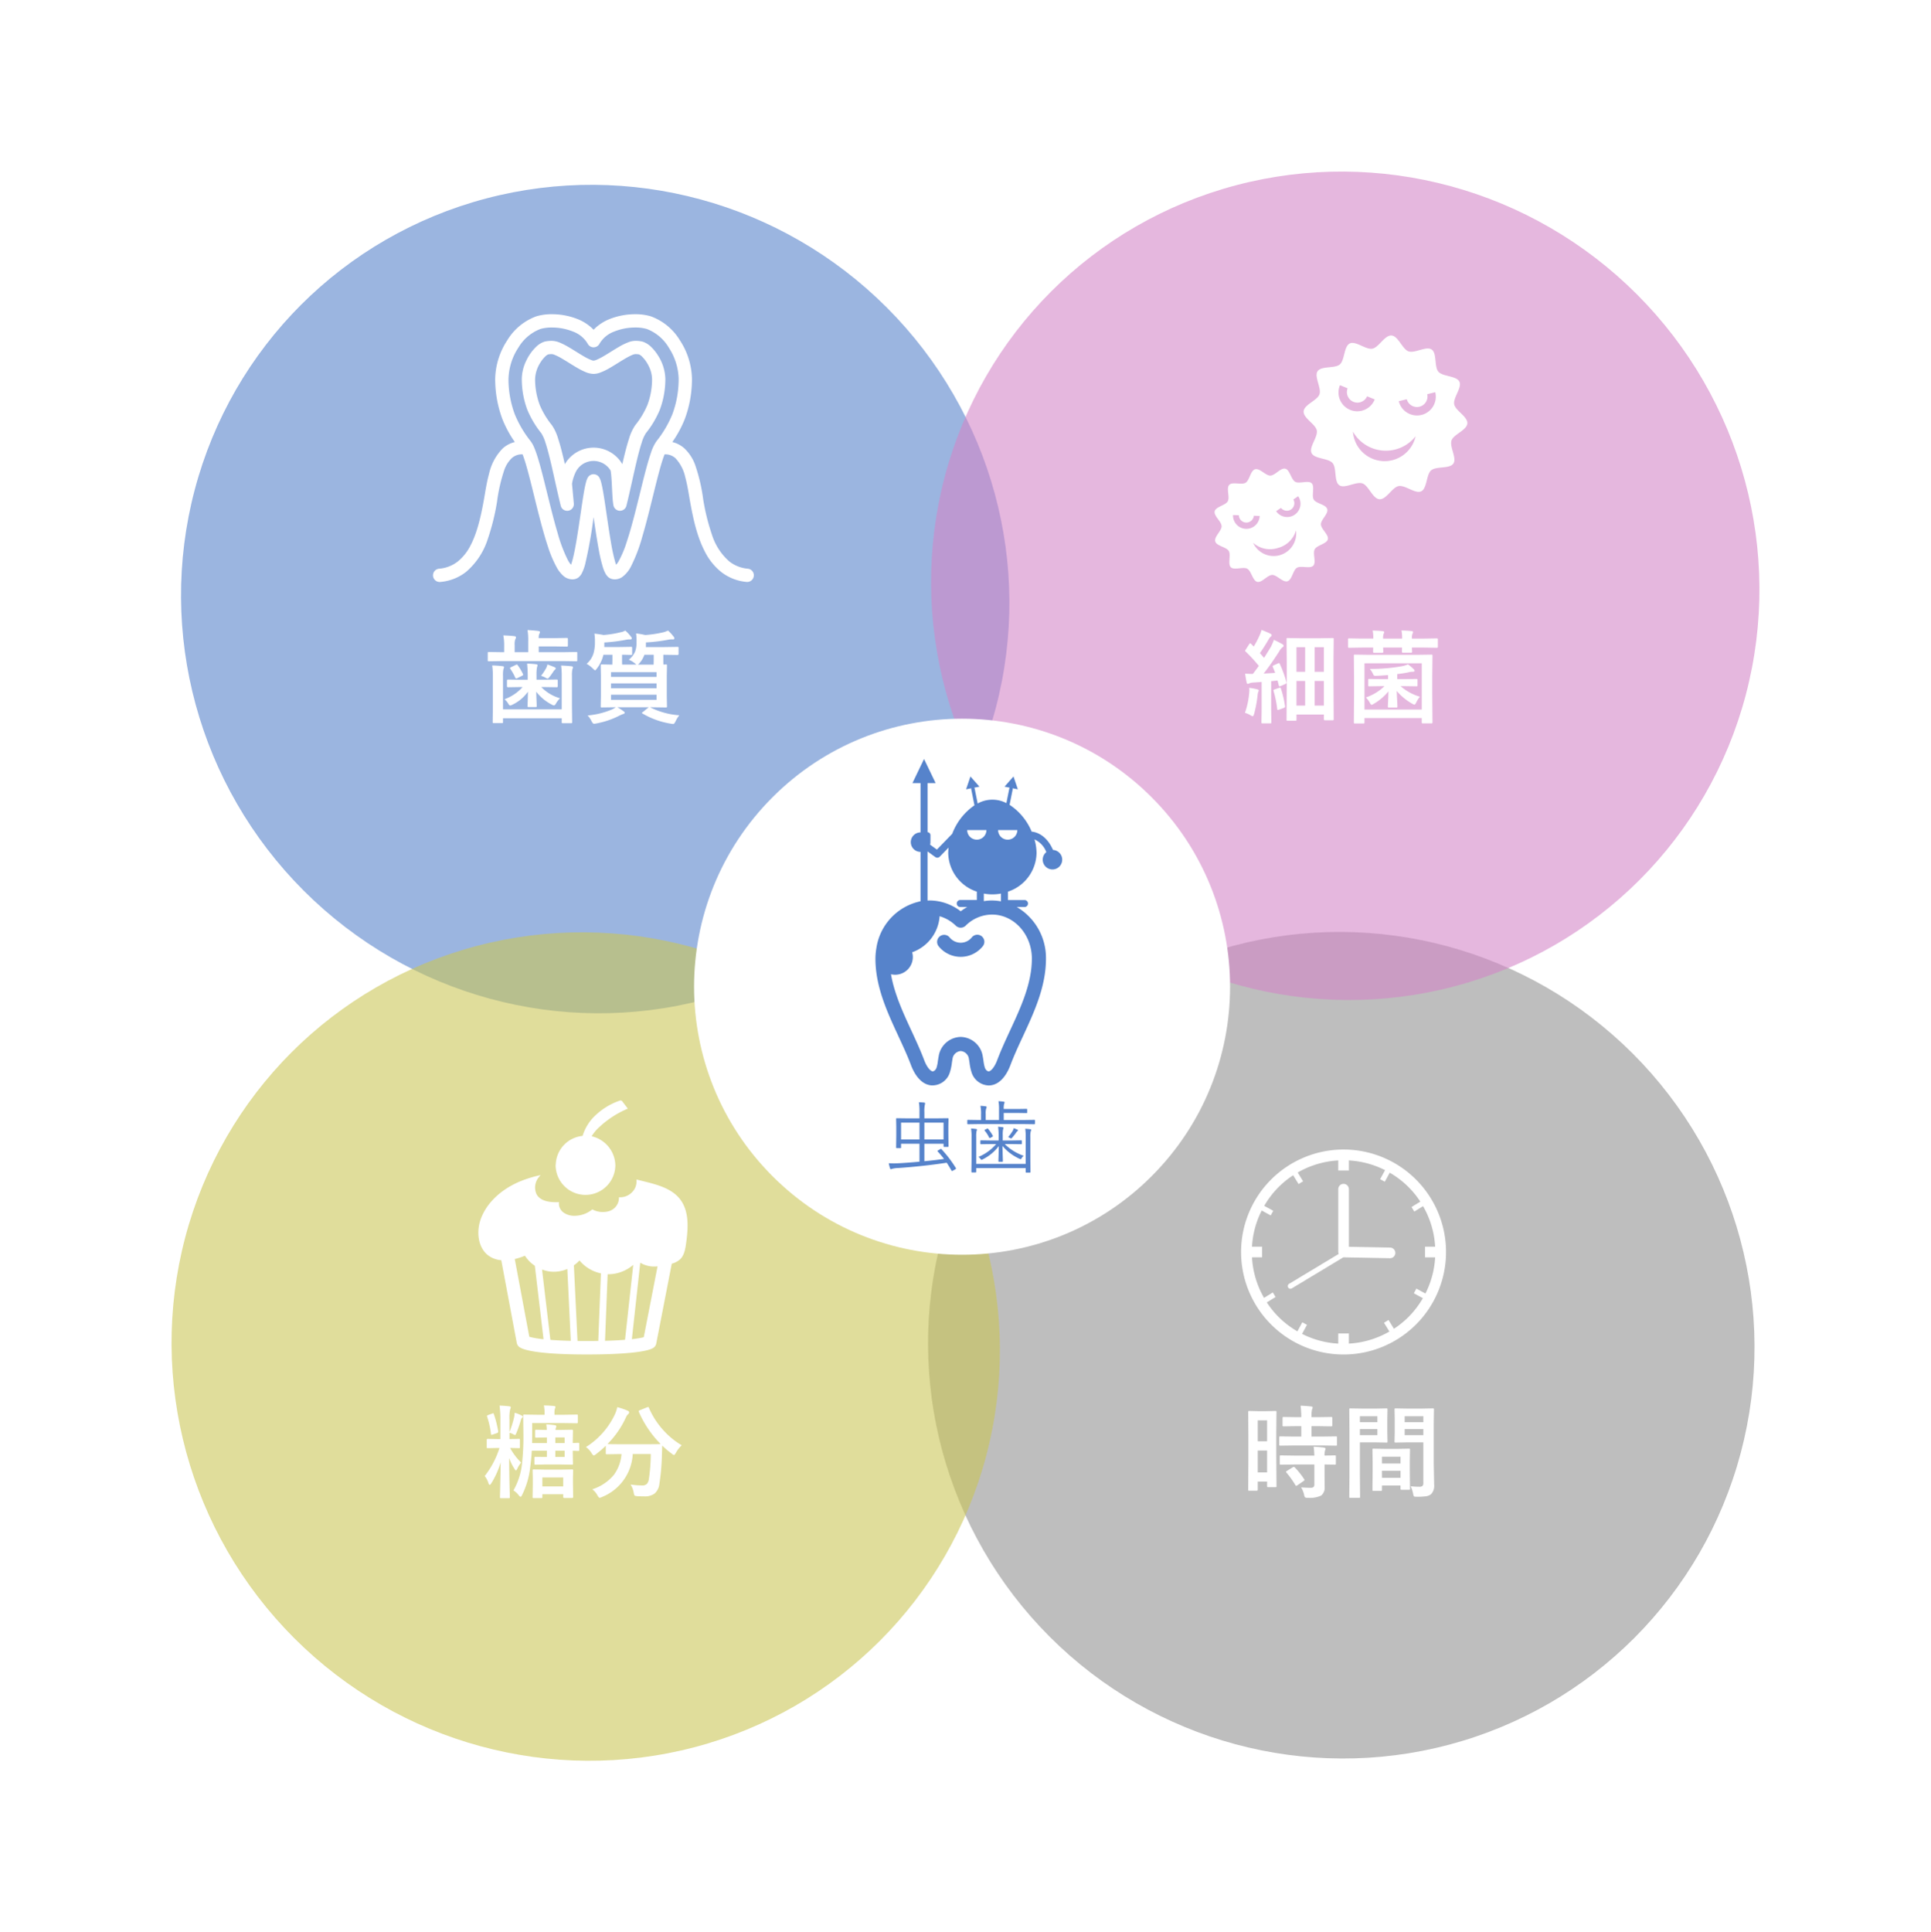 <svg xmlns="http://www.w3.org/2000/svg" xmlns:xlink="http://www.w3.org/1999/xlink" width="515.179" height="515.481" viewBox="0 0 515.179 515.481"><defs><filter id="a" x="146.562" y="153.099" width="220.233" height="220.232" filterUnits="userSpaceOnUse"><feOffset dy="3" input="SourceAlpha"/><feGaussianBlur stdDeviation="3" result="b"/><feFlood flood-opacity="0.161"/><feComposite operator="in" in2="b"/><feComposite in="SourceGraphic"/></filter><clipPath id="c"><rect width="55.813" height="67.772" fill="#fff"/></clipPath><clipPath id="d"><rect width="67.438" height="65.746" fill="#fff"/></clipPath><clipPath id="e"><rect width="85.599" height="71.425" fill="#fff"/></clipPath><clipPath id="f"><rect width="54.676" height="54.679" fill="#fff"/></clipPath><clipPath id="g"><rect width="49.828" height="87.089" fill="#5683cb"/></clipPath></defs><g transform="translate(-320.412 -3126.288)"><g transform="translate(-2176.684 1454.687) rotate(-45)"><ellipse cx="110" cy="111" rx="110" ry="111" transform="translate(473 3062)" fill="#5683cb" opacity="0.592"/><ellipse cx="110" cy="110.5" rx="110" ry="110.5" transform="translate(473 3344)" fill="#919191" opacity="0.592"/><ellipse cx="110" cy="111" rx="110" ry="111" transform="translate(330.213 3201.213)" fill="#cbc656" opacity="0.592"/><ellipse cx="110" cy="111" rx="110" ry="111" transform="translate(617 3201)" fill="#d386c7" opacity="0.592"/></g><path d="M21.173-13.289q1.6.053,2.795.2.356.04.356.29a1.7,1.7,0,0,1-.158.541,8.591,8.591,0,0,0-.105,1.806V-2.6l.053,4.4q0,.211-.053.25a.454.454,0,0,1-.237.04h-2.2q-.211,0-.25-.053a.454.454,0,0,1-.04-.237V.778H5.669v.976a.448.448,0,0,1-.053.277.492.492,0,0,1-.25.04H3.2q-.211,0-.25-.053a.532.532,0,0,1-.04-.264l.053-4.271v-7.963a19.077,19.077,0,0,0-.185-2.834,26.727,26.727,0,0,1,2.795.2q.356.026.356.29a1.745,1.745,0,0,1-.158.514,8.8,8.8,0,0,0-.105,1.833V-1.6H21.331v-8.833A20.09,20.09,0,0,0,21.173-13.289ZM5.287-14.476l-3.4.053q-.211,0-.25-.053a.454.454,0,0,1-.04-.237v-1.9q0-.211.053-.25a.454.454,0,0,1,.237-.04l3.4.053h.686v-1.49a13.87,13.87,0,0,0-.224-2.993q1.688.053,2.914.2.461.04.461.316a1.071,1.071,0,0,1-.185.541A3.89,3.89,0,0,0,8.78-18.8v1.951h3.612v-2.861a16.928,16.928,0,0,0-.185-3.045q1.6.079,2.887.237.435.092.435.277a1.155,1.155,0,0,1-.171.5,2.585,2.585,0,0,0-.158,1.134h4.126l3.375-.053q.277,0,.277.29v1.74q0,.29-.277.29l-3.375-.053H15.2v1.542h6.592l3.4-.053q.211,0,.25.053a.454.454,0,0,1,.04.237v1.9q0,.211-.053.25a.454.454,0,0,1-.237.04l-3.4-.053ZM10.4-7.554,7-7.5q-.277,0-.277-.3v-1.45q0-.3.277-.3l3.4.053h1.859V-10.8q0-1.213-.158-3.006,1.305.04,2.373.171.409.04.409.29,0,.04-.171.672a10.133,10.133,0,0,0-.105,1.872v1.292h1.978l3.428-.053q.264,0,.264.3V-7.8q0,.3-.264.3l-3.428-.053h-.712a11.271,11.271,0,0,0,5,2.993A5.969,5.969,0,0,0,19.815-3.19q-.3.541-.567.541a1.428,1.428,0,0,1-.593-.237,12.241,12.241,0,0,1-4.126-3.428q.026,1.042.092,2.6.04,1.042.04,1.213a.4.4,0,0,1-.046.244.4.4,0,0,1-.244.046H12.5q-.211,0-.25-.053a.454.454,0,0,1-.04-.237q0-.079.053-1.477.04-1.279.053-2.333A10.7,10.7,0,0,1,8.266-2.887a2.286,2.286,0,0,1-.7.264q-.2,0-.514-.514a4.021,4.021,0,0,0-1-1.16A11.777,11.777,0,0,0,10.89-7.554Zm5.418-2.979a18.253,18.253,0,0,0,1.332-2.017,4.276,4.276,0,0,0,.369-1.028q1.173.409,1.885.725.33.145.33.3a.481.481,0,0,1-.211.369,1.962,1.962,0,0,0-.409.488q-.58.883-1.028,1.437-.369.461-.514.461a2.038,2.038,0,0,1-.646-.3A5.58,5.58,0,0,0,15.82-10.534ZM9.637-13.315a14.214,14.214,0,0,1,1.345,2.268.6.6,0,0,1,.066.211q0,.132-.3.277l-1.239.62a.809.809,0,0,1-.316.105q-.158,0-.277-.264a14.082,14.082,0,0,0-1.305-2.32.449.449,0,0,1-.079-.2q0-.092.277-.237l1.292-.62a.7.7,0,0,1,.264-.079Q9.479-13.553,9.637-13.315Zm29.6-1.529a5.717,5.717,0,0,0,1.688-2.2,6.75,6.75,0,0,0,.369-2.439,14.622,14.622,0,0,0-.119-2.373,20.052,20.052,0,0,1,2.439.422,31.276,31.276,0,0,0,4.825-.725,8.054,8.054,0,0,0,1.266-.461,11.162,11.162,0,0,1,1.437,1.569.841.841,0,0,1,.25.514q0,.264-.33.264h-.369a4.513,4.513,0,0,0-.712.053,44.5,44.5,0,0,1-6.183.765v.91l-.026.33h4.772l3.7-.053q.185,0,.237.066a.712.712,0,0,1,.026.25v1.542q0,.3-.264.3l-3.7-.053h-.105v1.292q0,1.028.026,1.318l.646-.026a.417.417,0,0,1,.264.053.492.492,0,0,1,.04.25l-.053,2.755v5.366l.053,2.716a.5.5,0,0,1-.046.277q-.046.053-.257.053l-3.744-.053H44.9a20.159,20.159,0,0,0,7.8,2.136,8.308,8.308,0,0,0-1,1.622q-.33.7-.62.7a4.267,4.267,0,0,1-.62-.079,21.238,21.238,0,0,1-7.554-2.7q-.185-.105-.185-.171T42.992-.9l1.556-1.266H36.163a14.969,14.969,0,0,1,1.608,1.028q.356.237.356.409,0,.3-.409.369a11.47,11.47,0,0,0-1.055.461,22.012,22.012,0,0,1-6.117,2.057,3.539,3.539,0,0,1-.593.079q-.316,0-.659-.672A6.034,6.034,0,0,0,28.239.026,21.294,21.294,0,0,0,34.8-1.6a5.755,5.755,0,0,0,.949-.567l-3.7.053q-.224,0-.277-.066a.532.532,0,0,1-.04-.264l.053-2.716v-5.366l-.053-2.755q0-.224.053-.264a.532.532,0,0,1,.264-.04l2.782.053.026-1.318v-1.318h-2.4a9.453,9.453,0,0,1-1.7,3.612q-.382.541-.514.541t-.593-.461a7.306,7.306,0,0,0-1.674-1.266,5.985,5.985,0,0,0,1.859-2.874,10.66,10.66,0,0,0,.356-3.006,13.45,13.45,0,0,0-.132-2.188q1.45.171,2.426.369a26.3,26.3,0,0,0,4.535-.725,3.54,3.54,0,0,0,1.266-.461,10.213,10.213,0,0,1,1.463,1.569.9.9,0,0,1,.277.5q0,.3-.409.3H39.34a3.456,3.456,0,0,0-.751.079,44.437,44.437,0,0,1-5.893.738v1.213h3.863l3.27-.053q.211,0,.25.066a.492.492,0,0,1,.04.25v1.542q0,.224-.053.264a.454.454,0,0,1-.237.04q-.04,0-.33-.013-.949-.026-2.07-.04v1.318q0,1.028.026,1.318h3.863a1.179,1.179,0,0,1-.409-.29A6.239,6.239,0,0,0,39.234-14.845ZM46.63-4.14V-5.511H34.488V-4.14Zm-12.142-3.1H46.63V-8.53H34.488ZM46.63-11.522H34.488v1.266H46.63Zm-4.509-2.465a1.566,1.566,0,0,1-.488.461h4.219l.026-1.345v-1.292H43.387A6.59,6.59,0,0,1,42.122-13.988Z" transform="translate(448.943 3317.119)" fill="#fff"/><path d="M9.8-1.107a.429.429,0,0,1-.046.257A.4.4,0,0,1,9.505-.8H7.554q-.264,0-.264-.3V-2.294H4.8V-.158q0,.29-.264.29h-2q-.211,0-.25-.053a.454.454,0,0,1-.04-.237l.053-8.319v-5.88l-.053-6.486q0-.211.053-.25a.492.492,0,0,1,.25-.04l2.307.053H7.185l2.32-.053q.211,0,.25.053a.454.454,0,0,1,.04.237l-.053,5.458V-9.2Zm-5-3.639H7.291v-5.84H4.8ZM7.291-18.628H4.8v5.59H7.291Zm7.185,6.7-3.625.053q-.237,0-.277-.066a.492.492,0,0,1-.04-.25v-1.872q0-.211.053-.25a.532.532,0,0,1,.264-.04l3.625.053h1.938v-2.782H15.148l-3.4.053a.481.481,0,0,1-.29-.053.492.492,0,0,1-.04-.25v-1.885q0-.224.066-.277a.532.532,0,0,1,.264-.04l3.4.053h1.266a28.237,28.237,0,0,0-.185-3.059q1.358.04,2.782.2.435.04.435.264a2.12,2.12,0,0,1-.171.567,8.169,8.169,0,0,0-.132,2.03h1.806l3.428-.053q.224,0,.264.053a.532.532,0,0,1,.04.264v1.885q0,.224-.053.264a.492.492,0,0,1-.25.04l-3.428-.053H19.143V-14.3H22l3.625-.053a.448.448,0,0,1,.277.053.454.454,0,0,1,.04.237v1.872a.448.448,0,0,1-.053.277.532.532,0,0,1-.264.04L22-11.931Zm.105,5.076-3.6.053q-.237,0-.277-.053a.454.454,0,0,1-.04-.237v-1.9q0-.211.053-.25a.532.532,0,0,1,.264-.04l3.6.053h5.313a22.983,22.983,0,0,0-.185-2.373q1.687.092,2.716.237.461.092.461.3a1.129,1.129,0,0,1-.132.461,4.1,4.1,0,0,0-.132,1.371l2.7-.053a.448.448,0,0,1,.277.053.454.454,0,0,1,.04.237v1.9a.4.4,0,0,1-.046.244.463.463,0,0,1-.27.046l-.356-.013q-1.055-.026-2.347-.04v2.676l.026,3.322A2.617,2.617,0,0,1,21.7,1.437a6.929,6.929,0,0,1-3.507.593,1.464,1.464,0,0,1-.778-.119,1.776,1.776,0,0,1-.25-.7,6.276,6.276,0,0,0-.8-1.964Q17.613-.646,19-.646q.9,0,.9-.844V-6.855Zm.105.778a21.4,21.4,0,0,1,2.479,3.111.444.444,0,0,1,.105.224q0,.119-.237.29L15.385-1.318a.815.815,0,0,1-.316.158q-.105,0-.224-.185a23.482,23.482,0,0,0-2.373-3.322.409.409,0,0,1-.132-.224q0-.105.264-.264L14.12-6.1a.673.673,0,0,1,.3-.119A.442.442,0,0,1,14.687-6.078ZM45.6-1.055a18.115,18.115,0,0,0,2.268.132,1.246,1.246,0,0,0,.923-.25,1.3,1.3,0,0,0,.185-.8V-12.749h-4.43l-2.953.053q-.224,0-.264-.066a.532.532,0,0,1-.04-.264l.053-2.36v-3.731l-.053-2.373a.481.481,0,0,1,.053-.29.492.492,0,0,1,.25-.04l2.953.053h3.968l3.006-.053q.211,0,.25.066a.532.532,0,0,1,.04.264l-.053,3.56V-6.842l.105,5.379a3.277,3.277,0,0,1-.778,2.492,2.692,2.692,0,0,1-1.318.58,16.187,16.187,0,0,1-2.544.145q-.646,0-.751-.119A1.87,1.87,0,0,1,46.248.91,8.3,8.3,0,0,0,45.6-1.055ZM43.994-14.687h4.983v-1.622H43.994Zm4.983-5.049H43.994v1.6h4.983Zm-12.551-2.03,2.729-.053q.185,0,.224.066a.532.532,0,0,1,.04.264l-.053,2.558v3.349l.053,2.558a.481.481,0,0,1-.053.29.344.344,0,0,1-.211.04l-2.729-.053H32.049v8.741L32.1,1.753q0,.211-.053.25a.454.454,0,0,1-.237.04H29.5A.4.4,0,0,1,29.261,2a.4.4,0,0,1-.046-.244l.053-5.761V-15.688l-.053-5.8a.481.481,0,0,1,.053-.29.492.492,0,0,1,.25-.04l3.177.053Zm.29,7.08v-1.622H32.049v1.622Zm0-5.049H32.049v1.6h4.667Zm.9,19.92H35.7q-.224,0-.264-.053a.532.532,0,0,1-.04-.264l.053-4.891V-7.4L35.4-10.771q0-.224.053-.264a.492.492,0,0,1,.25-.04l2.887.053h3.639l2.9-.053q.211,0,.25.053a.492.492,0,0,1,.04.25l-.053,2.914v2.676l.053,4.772a.429.429,0,0,1-.046.257.4.4,0,0,1-.244.046H43.176q-.211,0-.25-.053a.492.492,0,0,1-.04-.25v-.831H37.942V-.132q0,.224-.053.27A.5.5,0,0,1,37.613.185Zm.33-3.48h4.944V-5.181H37.942Zm0-5.643v1.819h4.944V-8.938Z" transform="translate(651.176 3523.816)" fill="#fff"/><path d="M17.178-17.547a16.076,16.076,0,0,1,2.307.211q.382.079.382.3a3.361,3.361,0,0,1-.132.461,2.2,2.2,0,0,0-.105.5h1.134l3.23-.053q.224,0,.264.066a.532.532,0,0,1,.04.264l-.053,2.6v.62l1.411-.053q.237,0,.277.053a.454.454,0,0,1,.04.237v1.582q0,.211-.053.25a.532.532,0,0,1-.264.04l-.488-.013q-.475-.026-.923-.04v.8L24.3-7.093a.4.4,0,0,1-.046.244.429.429,0,0,1-.257.046l-3.23-.053H16.743L14.317-6.8a.417.417,0,0,1-.264-.053.454.454,0,0,1-.04-.237V-8.609q0-.224.053-.264a.712.712,0,0,1,.25-.026l2.426.026h.593v-1.648H13.315q-.105,1.925-.435,4.5a22.119,22.119,0,0,1-2.136,7.264q-.237.514-.422.514t-.514-.435A5.937,5.937,0,0,0,8.424.053a18.13,18.13,0,0,0,2.294-7.264,63.511,63.511,0,0,0,.356-7.989l-.053-4.641a.481.481,0,0,1,.053-.29.454.454,0,0,1,.237-.04l3.6.053h1.806v-.356a8.393,8.393,0,0,0-.185-2.123q1.252,0,2.689.132.409.04.409.264a1.666,1.666,0,0,1-.158.488,4.5,4.5,0,0,0-.105,1.239v.356h2.426l3.533-.053q.2,0,.237.066a.532.532,0,0,1,.04.264v1.7q0,.29-.277.29L21.792-17.9H13.421v2.7q0,1.78-.026,2.624h3.942v-1.49l-2.834.053a.417.417,0,0,1-.264-.053.454.454,0,0,1-.04-.237v-1.49q0-.237.066-.29a.412.412,0,0,1,.237-.04l2.808.053A9.182,9.182,0,0,0,17.178-17.547Zm4.9,8.675v-1.648H19.6v1.648Zm0-5.194H19.6v1.49h2.479ZM4.206-11.259l-2.65.053q-.2,0-.237-.053a.845.845,0,0,1-.026-.264v-1.872q0-.29.264-.29l2.65.053h.725v-5.1A27.449,27.449,0,0,0,4.72-22.57q1.226.04,2.558.185.435.053.435.277a2.081,2.081,0,0,1-.185.593,11.246,11.246,0,0,0-.171,2.729v3.27A25.465,25.465,0,0,0,8.6-19.459a9.84,9.84,0,0,0,.158-1.187,8.468,8.468,0,0,1,1.846.725q.29.171.29.316a.4.4,0,0,1-.185.3,1.09,1.09,0,0,0-.3.567,28.669,28.669,0,0,1-1.239,3.56q-.185.461-.316.461a1.4,1.4,0,0,1-.541-.237,4.055,4.055,0,0,0-.949-.356v1.674l2.479-.053a.417.417,0,0,1,.264.053.454.454,0,0,1,.04.237v1.872a.448.448,0,0,1-.053.277.492.492,0,0,1-.25.04l-2.32-.053a16.706,16.706,0,0,0,2.94,3.889A7.89,7.89,0,0,0,9.439-5.722q-.237.461-.356.461-.145,0-.356-.382a13.279,13.279,0,0,1-1.45-2.94q.013,3.494.105,7.422.013.541.066,2.241.013.633.013.765,0,.211-.053.25a.454.454,0,0,1-.237.04H5.115q-.211,0-.25-.053a.454.454,0,0,1-.04-.237q0-.158.04-1.6.105-4.43.145-7.673a22.392,22.392,0,0,1-2.5,5.59q-.25.409-.435.409t-.33-.461A5.563,5.563,0,0,0,.751-3.771a23.732,23.732,0,0,0,3.942-7.488ZM16.137,1.806a.417.417,0,0,1-.053.264.454.454,0,0,1-.237.04h-2a.448.448,0,0,1-.277-.053.492.492,0,0,1-.04-.25l.053-3.56V-3.111l-.053-2.123q0-.211.053-.257a.5.5,0,0,1,.277-.046l3.045.053H21l3.045-.053q.224,0,.264.053a.492.492,0,0,1,.04.25L24.3-3.4V-1.78l.053,3.586q0,.277-.3.277H22q-.3,0-.3-.277V1.081H16.137ZM21.7-3.4H16.137V-1H21.7ZM3.177-20.329a27.594,27.594,0,0,1,1.173,4.614v.119q0,.25-.33.369l-1.134.382a1.691,1.691,0,0,1-.33.079q-.105,0-.132-.237A23.883,23.883,0,0,0,1.4-19.6a.768.768,0,0,1-.04-.185q0-.145.343-.277l1.028-.369a1.513,1.513,0,0,1,.29-.105Q3.1-20.54,3.177-20.329Zm50.137,8.345a8.106,8.106,0,0,0-1.556,2.017q-.356.593-.514.593a1.442,1.442,0,0,1-.567-.356A22.767,22.767,0,0,1,48.107-11.9q0,.105-.079,2.676a58.874,58.874,0,0,1-.672,7.554A4,4,0,0,1,46.077.9a4.37,4.37,0,0,1-2.742.751q-1.187,0-1.846-.053t-.765-.185A2.59,2.59,0,0,1,40.5.646a5.706,5.706,0,0,0-.844-2.162,21.935,21.935,0,0,0,3.085.25,1.7,1.7,0,0,0,1.292-.422,2.489,2.489,0,0,0,.514-1.252,46.6,46.6,0,0,0,.514-6.7H40.25a13.082,13.082,0,0,1-8.2,11.457,2.016,2.016,0,0,1-.659.211q-.185,0-.567-.646A4.7,4.7,0,0,0,29.452-.237a12.259,12.259,0,0,0,5.8-3.9,10.765,10.765,0,0,0,2-5.5h-.33l-3.56.053a.417.417,0,0,1-.264-.053.454.454,0,0,1-.04-.237v-1.978a27.958,27.958,0,0,1-2.61,2.241,1.922,1.922,0,0,1-.593.356q-.171,0-.567-.593a5.553,5.553,0,0,0-1.516-1.661,20.625,20.625,0,0,0,7.8-8.912,8.651,8.651,0,0,0,.541-1.727,17.319,17.319,0,0,1,2.795.949q.382.171.382.461a.634.634,0,0,1-.211.409,2.229,2.229,0,0,0-.62.857,24.7,24.7,0,0,1-4.944,7.159q.765.053,3.4.053h7.264q2.966,0,3.507-.053a28.333,28.333,0,0,1-5.8-8.556.712.712,0,0,1-.053-.211q0-.119.3-.25L44.06-22.1a.9.9,0,0,1,.3-.092q.119,0,.211.237a21.378,21.378,0,0,0,3.955,6.078A20.54,20.54,0,0,0,53.314-11.984Z" transform="translate(448.974 3523.816)" fill="#fff"/><path d="M14.476,1.437H12.432q-.224,0-.264-.053a.492.492,0,0,1-.04-.25l.053-10.31v-4.838l-.053-6.328q0-.211.053-.25a.492.492,0,0,1,.25-.04l3.283.053h5.392l3.3-.053q.224,0,.264.053a.454.454,0,0,1,.04.237l-.053,5.458v5.273L24.706,1a.417.417,0,0,1-.053.264.454.454,0,0,1-.237.04H22.359q-.277,0-.277-.3V-.211h-7.3V1.134q0,.224-.053.264A.492.492,0,0,1,14.476,1.437ZM22.083-18.18H19.63v6.565h2.452ZM19.63-2.61h2.452V-9.176H19.63Zm-4.852,0h2.307V-9.176H14.779Zm0-15.57v6.565h2.307V-18.18Zm-4.43,4.5A30.752,30.752,0,0,1,12.1-8.833a.9.9,0,0,1,.026.171q0,.145-.369.316L10.507-7.8a.7.7,0,0,1-.25.066q-.145,0-.2-.277l-.33-1.279-1.7.171V-1.7l.053,3.533a.417.417,0,0,1-.053.264.454.454,0,0,1-.237.04H5.722q-.211,0-.25-.053a.492.492,0,0,1-.04-.25L5.484-1.7V-8.912L3.19-8.754a2.561,2.561,0,0,0-1,.224A1.706,1.706,0,0,1,1.78-8.4q-.224,0-.316-.461-.224-1.015-.382-2.268,1.134.079,2.057.079.857-1.107,1.6-2.149a42.915,42.915,0,0,0-3.52-3.81q-.145-.119-.145-.211a1,1,0,0,1,.185-.356l.91-1.411q.158-.237.277-.237.079,0,.237.158a8.735,8.735,0,0,0,.7.7A24.84,24.84,0,0,0,4.838-21.12a9.156,9.156,0,0,0,.62-1.674q1.648.646,2.347,1,.356.185.356.435,0,.158-.237.356a1.828,1.828,0,0,0-.514.646Q6.13-18.167,5.023-16.611q1.068,1.226,1.107,1.279.857-1.345,1.819-2.94a14.315,14.315,0,0,0,.8-1.872,24.97,24.97,0,0,1,2.268,1.16q.33.185.33.409a.467.467,0,0,1-.3.409,3.576,3.576,0,0,0-.883,1.107Q7.9-13.526,6.025-11.153q2.083-.105,3.059-.185-.185-.541-.62-1.569a.6.6,0,0,1-.053-.2q0-.105.343-.264l1.107-.488a.808.808,0,0,1,.277-.092Q10.217-13.948,10.349-13.685ZM1.028-.672A21.461,21.461,0,0,0,2.149-5.827q.053-.554.053-.9a5.215,5.215,0,0,0-.04-.62,16.531,16.531,0,0,1,2.083.382q.461.105.461.316a.793.793,0,0,1-.132.382,3.926,3.926,0,0,0-.171.883A32.225,32.225,0,0,1,3.467-.356q-.2.593-.356.593a2.085,2.085,0,0,1-.646-.29A5.743,5.743,0,0,0,1.028-.672Zm9.149-6.671a.837.837,0,0,1,.237-.053q.145,0,.224.29A27.359,27.359,0,0,1,11.72-2.452q.013.105.013.132,0,.211-.343.343l-1.266.461a1.266,1.266,0,0,1-.33.079q-.132,0-.158-.237a27.725,27.725,0,0,0-.976-4.838.741.741,0,0,1-.026-.171q0-.132.33-.25ZM37.613-7.8l-3.375.053q-.237,0-.277-.053a.454.454,0,0,1-.04-.237V-9.426q0-.211.053-.25a.532.532,0,0,1,.264-.04l3.375.053h1.6v-1.081q-2.057.158-3.138.2h-.224a.644.644,0,0,1-.435-.119,1.554,1.554,0,0,1-.25-.461,5.99,5.99,0,0,0-.817-1.266,47.906,47.906,0,0,0,8.319-.672,7.983,7.983,0,0,0,1.859-.541,11.583,11.583,0,0,1,1.529,1.292.693.693,0,0,1,.237.409q0,.264-.461.264a4.665,4.665,0,0,0-1.134.145,27.846,27.846,0,0,1-3.032.475v1.358h1.727l3.375-.053q.224,0,.264.053a.454.454,0,0,1,.04.237v1.384a.4.4,0,0,1-.046.244.429.429,0,0,1-.257.046L43.387-7.8h-.831A13.473,13.473,0,0,0,47.711-4.97a6.984,6.984,0,0,0-.976,1.516q-.277.593-.488.593a1.457,1.457,0,0,1-.567-.237,14.838,14.838,0,0,1-4.153-3.415q.026,1.015.119,2.7.066,1.213.066,1.411a.463.463,0,0,1-.046.27.4.4,0,0,1-.244.046H39.445q-.211,0-.25-.053a.532.532,0,0,1-.04-.264q0-.119.079-1.674.066-1.371.079-2.32a14.467,14.467,0,0,1-3.968,3.349,1.516,1.516,0,0,1-.541.237q-.158,0-.435-.514a6.118,6.118,0,0,0-1.081-1.45A13.136,13.136,0,0,0,38.259-7.8ZM32.629,2.162H30.375q-.211,0-.25-.066a.412.412,0,0,1-.04-.237l.053-7.475v-4.456l-.053-5.84q0-.211.053-.25a.492.492,0,0,1,.25-.04l3.665.053H47.065L50.73-16.2a.481.481,0,0,1,.29.053.454.454,0,0,1,.04.237l-.053,5.247v5.023l.053,7.475q0,.211-.066.264a.532.532,0,0,1-.264.04H48.489q-.211,0-.25-.066a.412.412,0,0,1-.04-.237V.725H32.919V1.859a.417.417,0,0,1-.053.264A.454.454,0,0,1,32.629,2.162Zm.29-16.044v12.34H48.2v-12.34Zm2.188-8.741q1.885.053,2.689.158.382.04.382.277a.865.865,0,0,1-.132.4,3.144,3.144,0,0,0-.158,1.305h5.076a10.58,10.58,0,0,0-.171-2.162q1.542.04,2.7.158.382.04.382.277a.892.892,0,0,1-.132.422,2.922,2.922,0,0,0-.171,1.305h3.217l3.4-.053q.211,0,.264.066a.492.492,0,0,1,.04.25v1.9q0,.211-.066.25a.412.412,0,0,1-.237.04l-3.4-.053H45.576q.013.343.04.791.013.264.013.316,0,.264-.29.264H43.2q-.29,0-.29-.264l.026-1.107H37.89q.013.33.04.791.013.277.013.343,0,.264-.3.264H35.5q-.29,0-.29-.264l.026-1.134H32.247l-3.4.053q-.224,0-.264-.053a.454.454,0,0,1-.04-.237v-1.9A.448.448,0,0,1,28.6-20.5a.492.492,0,0,1,.25-.04l3.4.053h3.019A11,11,0,0,0,35.108-22.623Z" transform="translate(651.529 3317.119)" fill="#fff"/><g transform="matrix(1, 0, 0, 1, 320.41, 3126.29)" filter="url(#a)"><circle cx="71.5" cy="71.5" r="71.5" transform="translate(155.56 260.22) rotate(-45)" fill="#fff"/></g><g transform="translate(448.037 3419.847)"><g clip-path="url(#c)"><path d="M37.51,157.243a3.742,3.742,0,0,1-2.5,3.651,5.959,5.959,0,0,1-4.613-.415,7.508,7.508,0,0,1-4.666,1.7,4.911,4.911,0,0,1-3.006-.864,2.943,2.943,0,0,1-1.209-2.773c-2.219.092-4.869-.137-5.971-2.066a4.323,4.323,0,0,1,.54-4.537,6.863,6.863,0,0,1,.531-.614,32.228,32.228,0,0,0-5.189,1.558c-4.642,1.865-8.891,5.255-10.7,9.921-1.339,3.462-.937,7.985,2.111,10.1a6.7,6.7,0,0,0,3.276,1.13l4.127,22.046a1.8,1.8,0,0,0,.616,1.049c1.566,1.3,8.123,2.052,17.993,2.052,9.839,0,16.371-.667,17.923-1.832a1.789,1.789,0,0,0,.684-1.093l4.14-21.3a5.326,5.326,0,0,0,2.209-1.145c1.1-1.045,1.388-2.665,1.6-4.169.574-4.089.914-8.676-1.634-11.926-2.162-2.758-5.817-3.771-9.215-4.623q-1.185-.3-2.377-.587a4.351,4.351,0,0,1-.415,2.351,4.481,4.481,0,0,1-4.255,2.38m-8.659,38.351c-.848,0-1.637-.007-2.4-.017l-.969-20.169a8.907,8.907,0,0,0,1.49-1.306,10.177,10.177,0,0,0,5.727,3.448l-.708,18.019c-.977.016-2.015.025-3.141.025M15.065,175.521l2.321,19.59a23.967,23.967,0,0,1-3.792-.647L9.711,173.721a17.983,17.983,0,0,0,2.715-.885,9.129,9.129,0,0,0,2.639,2.684m4.147,19.76L16.99,176.519a8.961,8.961,0,0,0,2.395.565,9.2,9.2,0,0,0,4.348-.712l.921,19.172c-2.183-.054-3.978-.148-5.441-.263M34.49,177.761c.073,0,.146.013.219.013a10.177,10.177,0,0,0,6.613-2.507l-2.193,20c-1.42.112-3.168.209-5.338.268Zm6.465,17.333,2.236-20.386a7.287,7.287,0,0,0,4.612.961l-3.677,18.911a24.361,24.361,0,0,1-3.171.515" transform="translate(0 -131.414)" fill="#fff"/><path d="M175.878,2.18,174.487.349a.8.8,0,0,0-.4-.335.789.789,0,0,0-.463.071,17.8,17.8,0,0,0-7.283,4.81,12.412,12.412,0,0,0-2.524,4.563,7.922,7.922,0,0,0-7.156,7.463c-.008.145-.043.282-.043.428a7.97,7.97,0,0,0,15.938,0,8.13,8.13,0,0,0-6.323-7.795,10.658,10.658,0,0,1,1.987-2.4,25.625,25.625,0,0,1,7.658-4.97" transform="translate(-136.009 0)" fill="#fff"/></g></g><g transform="translate(644.457 3215.787)"><g clip-path="url(#d)"><path d="M180.49,18.351c-.335-1.761,2.155-4.457,1.391-6.034-.774-1.6-4.442-1.321-5.6-2.658s-.337-4.923-1.806-5.924c-1.448-.987-4.481,1.08-6.175.488C166.668,3.655,165.583.139,163.772,0s-3.4,3.187-5.1,3.51c-1.762.336-4.459-2.154-6.034-1.39-1.6.774-1.323,4.444-2.658,5.593s-4.924.341-5.925,1.81c-.987,1.447,1.08,4.479.49,6.173-.569,1.637-4.087,2.721-4.22,4.532s3.186,3.4,3.509,5.1c.334,1.764-2.154,4.459-1.392,6.038.775,1.6,4.442,1.319,5.6,2.655s.339,4.927,1.809,5.925c1.448.987,4.479-1.08,6.173-.489,1.637.567,2.722,4.085,4.533,4.219s3.4-3.186,5.1-3.508c1.762-.336,4.459,2.154,6.035,1.392,1.6-.775,1.321-4.445,2.658-5.594s4.925-.342,5.925-1.809c.986-1.448-1.08-4.482-.491-6.175.569-1.637,4.087-2.721,4.22-4.531s-3.186-3.4-3.509-5.1m-30.474-5.1,2.035.835a2.811,2.811,0,0,0,5.2,2.133l2.035.832a5.011,5.011,0,1,1-9.273-3.8M161.3,33.492a8.479,8.479,0,0,1-7.827-7.853A10.119,10.119,0,0,0,170.2,26.875a8.479,8.479,0,0,1-8.894,6.618M171.77,21.186a5.011,5.011,0,0,1-6.065-3.665l2.137-.526a2.811,2.811,0,0,0,5.457-1.347l2.137-.526a5.009,5.009,0,0,1-3.666,6.064" transform="translate(-116.565 0.001)" fill="#fff"/><path d="M30.063,220.5c-.357-1.238-2.96-1.476-3.6-2.533-.656-1.09.336-3.5-.561-4.361s-3.284.217-4.381-.39-1.439-3.194-2.663-3.5c-1.208-.3-2.719,1.824-3.992,1.848-1.23.025-2.82-2.048-4.058-1.691s-1.478,2.959-2.532,3.594c-1.091.656-3.5-.334-4.362.562s.215,3.283-.39,4.379-3.2,1.44-3.5,2.665c-.3,1.209,1.823,2.718,1.848,3.991.025,1.23-2.05,2.821-1.692,4.059s2.959,1.48,3.594,2.531c.658,1.093-.335,3.5.562,4.363s3.283-.215,4.38.39,1.44,3.2,2.665,3.5c1.208.3,2.717-1.823,3.991-1.848,1.23-.026,2.82,2.048,4.059,1.691s1.478-2.959,2.532-3.594c1.091-.656,3.5.336,4.361-.562s-.215-3.283.391-4.379,3.195-1.44,3.5-2.665c.3-1.207-1.824-2.718-1.849-3.991-.025-1.23,2.05-2.82,1.692-4.059M8.352,225.759a3.558,3.558,0,0,1-3.434-3.678l1.561.055a2,2,0,0,0,3.991.137l1.561.053a3.559,3.559,0,0,1-3.678,3.434m9.074,7.021a6.022,6.022,0,0,1-7.148-3.3,6.769,6.769,0,0,0,6.6,1.385,6.766,6.766,0,0,0,4.843-4.687,6.022,6.022,0,0,1-4.291,6.6M21.362,222a3.561,3.561,0,0,1-4.942-.946l1.292-.878a2,2,0,0,0,3.3-2.242l1.292-.876A3.557,3.557,0,0,1,21.362,222" transform="translate(0 -174.188)" fill="#fff"/></g></g><g transform="translate(435.974 3210.108)"><g clip-path="url(#e)"><path d="M172.184,42.228l-.012,0a7.66,7.66,0,0,0-1.96-.215,5.243,5.243,0,0,0-1.7.324,16.5,16.5,0,0,0-2.783,1.358c-1.4.818-2.854,1.776-4.117,2.5a15.32,15.32,0,0,1-1.672.851,2.764,2.764,0,0,1-.851.246,1.968,1.968,0,0,1-.546-.13,13.536,13.536,0,0,1-2.159-1.071c-1.282-.745-2.734-1.7-4.136-2.511a18.483,18.483,0,0,0-2.084-1.053,5.887,5.887,0,0,0-2.2-.513,9.282,9.282,0,0,0-1.362.093c-.168.024-.308.052-.416.076l-.206.052-.048.014a5.809,5.809,0,0,0-2.242,1.426,12.72,12.72,0,0,0-2.582,3.675,11.531,11.531,0,0,0-1.175,4.858l.007.334a23.307,23.307,0,0,0,1.487,7.9,25.86,25.86,0,0,0,3.713,6.215,10.036,10.036,0,0,1,1.119,2.554c.641,1.945,1.3,4.662,1.965,7.618s1.358,6.168,2.1,9.17a1.774,1.774,0,0,0,3.49-.587l-.478-5.257a10.892,10.892,0,0,1,1.189-3.521,5.315,5.315,0,0,1,9.084-.054c.017.067.045.185.075.369.151.922.248,2.72.331,4.446.043.866.087,1.728.142,2.5a17.123,17.123,0,0,0,.234,2.025,1.774,1.774,0,0,0,3.462.075c.991-4,1.885-8.372,2.765-12.022.438-1.823.875-3.465,1.3-4.761a10,10,0,0,1,1.121-2.557,25.834,25.834,0,0,0,3.706-6.211,23.336,23.336,0,0,0,1.488-7.9l.007-.334a12.183,12.183,0,0,0-1.934-6.246,11.821,11.821,0,0,0-1.819-2.285,5.831,5.831,0,0,0-2.242-1.426Zm2.509,9.974,0,.2a19.768,19.768,0,0,1-1.244,6.731,22.342,22.342,0,0,1-3.228,5.366,12.675,12.675,0,0,0-1.669,3.6c-.625,1.9-1.211,4.269-1.8,6.825-.021-.04-.029-.071-.054-.114a8.874,8.874,0,0,0-15.214,0c-.022.036-.038.076-.059.113-.139-.6-.276-1.206-.414-1.779-.45-1.871-.9-3.587-1.381-5.04a12.7,12.7,0,0,0-1.667-3.6,22.342,22.342,0,0,1-3.235-5.371,19.706,19.706,0,0,1-1.242-6.729l0-.2a8.72,8.72,0,0,1,1.4-4.375,8.353,8.353,0,0,1,1.263-1.6,2.735,2.735,0,0,1,.813-.589l.005,0a4.735,4.735,0,0,1,1-.085,2,2,0,0,1,.542.128,13.728,13.728,0,0,1,2.159,1.073c1.28.745,2.734,1.7,4.135,2.51a18.592,18.592,0,0,0,2.086,1.054,5.905,5.905,0,0,0,2.2.513,5.257,5.257,0,0,0,1.7-.324,16.574,16.574,0,0,0,2.784-1.358c1.4-.818,2.854-1.776,4.115-2.5a15.052,15.052,0,0,1,1.672-.851,2.766,2.766,0,0,1,.849-.246,5.792,5.792,0,0,1,.835.054l.17.031.005,0a2.756,2.756,0,0,1,.809.587,9.27,9.27,0,0,1,1.828,2.632,8.056,8.056,0,0,1,.833,3.339" transform="translate(-116.288 -34.912)" fill="#fff"/><path d="M14.545,60.056a60.562,60.562,0,0,0,2.5-10.051,44.453,44.453,0,0,1,1.975-8.574,8.074,8.074,0,0,1,1.922-3.008,3.952,3.952,0,0,1,2.8-1.038c.036,0,.083.009.121.01.1.244.2.513.295.8.7,2,1.475,5,2.3,8.323,1.242,4.994,2.6,10.733,4.115,15.316A31.288,31.288,0,0,0,33.057,67.7a8.349,8.349,0,0,0,1.591,2.018,3.734,3.734,0,0,0,2.464,1.015,3.27,3.27,0,0,0,.816-.1,2.331,2.331,0,0,0,.9-.466,3.533,3.533,0,0,0,.847-1.083,12.065,12.065,0,0,0,.878-2.389A123.882,123.882,0,0,0,42.8,54.119c.42,2.852.872,5.927,1.365,8.587a42.009,42.009,0,0,0,1.1,4.74,9.289,9.289,0,0,0,.709,1.729,3.714,3.714,0,0,0,.561.774,2.419,2.419,0,0,0,1.131.677,3.251,3.251,0,0,0,.818.106,3.54,3.54,0,0,0,1.984-.641A8.019,8.019,0,0,0,52.8,67.24a42.675,42.675,0,0,0,2.992-7.869c1.37-4.614,2.611-9.969,3.748-14.467.568-2.247,1.111-4.279,1.617-5.865.2-.638.4-1.175.58-1.644.036,0,.08-.009.115-.009a3.952,3.952,0,0,1,2.8,1.038A10.672,10.672,0,0,1,67.266,43.5c.6,2.181.939,4.569,1.286,6.508.766,4.226,1.76,9.132,3.919,13.284a16.528,16.528,0,0,0,4.324,5.428,12.841,12.841,0,0,0,6.863,2.7,1.774,1.774,0,0,0,.336-3.531,9.272,9.272,0,0,1-5-1.954,15.747,15.747,0,0,1-4.607-7.1,57.028,57.028,0,0,1-2.341-9.453A46.979,46.979,0,0,0,69.866,40.1a11.51,11.51,0,0,0-2.84-4.316A7.446,7.446,0,0,0,63.809,34.1a29.516,29.516,0,0,0,3.33-6.147,30.354,30.354,0,0,0,1.9-10.061c.007-.192.01-.383.01-.575A19.392,19.392,0,0,0,65.817,6.946a15.1,15.1,0,0,0-7.793-6.4l-.518,1.7.516-1.7A14.321,14.321,0,0,0,53.925,0a18.549,18.549,0,0,0-7.034,1.367A12.288,12.288,0,0,0,42.8,4.138a12.285,12.285,0,0,0-4.092-2.771A18.535,18.535,0,0,0,31.673,0a14.266,14.266,0,0,0-4.1.546,15.094,15.094,0,0,0-7.793,6.4A19.393,19.393,0,0,0,16.548,17.31c0,.192,0,.386.012.58a30.3,30.3,0,0,0,1.9,10.059A29.6,29.6,0,0,0,21.791,34.1a7.45,7.45,0,0,0-3.219,1.687,13.964,13.964,0,0,0-3.658,6.771c-.681,2.476-1.026,4.99-1.358,6.823-.738,4.142-1.731,8.758-3.571,12.268a13.052,13.052,0,0,1-3.377,4.285,9.273,9.273,0,0,1-5,1.954,1.774,1.774,0,1,0,.336,3.531,12.846,12.846,0,0,0,6.863-2.7,19.171,19.171,0,0,0,5.74-8.661m48.3-51.17A15.887,15.887,0,0,1,65.5,17.314l-.007.444a26.841,26.841,0,0,1-1.663,8.911,29.316,29.316,0,0,1-4.259,7.225,11.787,11.787,0,0,0-1.488,3.141c-.776,2.242-1.558,5.282-2.391,8.632C54.45,50.68,53.1,56.371,51.653,60.72a28.038,28.038,0,0,1-2.164,5.168,5.525,5.525,0,0,1-.682.944c-.064-.168-.128-.352-.191-.563a48.24,48.24,0,0,1-1.178-5.4c-.572-3.288-1.1-7.129-1.582-10.33-.241-1.6-.471-3.041-.7-4.2-.114-.58-.227-1.088-.348-1.532a4.98,4.98,0,0,0-.492-1.263,1.774,1.774,0,0,0-3.041,0,4.483,4.483,0,0,0-.421,1.017,23.62,23.62,0,0,0-.53,2.379c-.6,3.307-1.268,8.578-2.022,13.077-.376,2.244-.774,4.3-1.171,5.731-.118.428-.236.792-.345,1.085a6.691,6.691,0,0,1-.866-1.28,39.564,39.564,0,0,1-2.708-7.171c-1.327-4.46-2.562-9.787-3.713-14.339-.575-2.278-1.13-4.363-1.677-6.081-.274-.859-.546-1.629-.83-2.3a8.254,8.254,0,0,0-.967-1.773,29.259,29.259,0,0,1-4.259-7.225A26.833,26.833,0,0,1,20.1,17.757L20.1,17.31a15.9,15.9,0,0,1,2.658-8.426,11.669,11.669,0,0,1,5.858-4.946,10.858,10.858,0,0,1,3.062-.39,15.064,15.064,0,0,1,5.659,1.09,7.551,7.551,0,0,1,3.9,3.247,1.775,1.775,0,0,0,3.136,0,7.545,7.545,0,0,1,3.9-3.248,15.063,15.063,0,0,1,5.659-1.09,10.823,10.823,0,0,1,3.065.391v0a11.684,11.684,0,0,1,5.856,4.948" transform="translate(0)" fill="#fff"/></g></g><g transform="translate(651.529 3432.941)"><g clip-path="url(#f)"><path d="M27.338,0A27.339,27.339,0,1,0,54.676,27.339,27.339,27.339,0,0,0,27.338,0M44.665,44.667a24.707,24.707,0,0,1-3.882,3.147l-1.445-2.346-1.207.743,1.441,2.339a24.333,24.333,0,0,1-10.817,3.222v-2.7H25.921v2.7a24.33,24.33,0,0,1-9.654-2.593l1.312-2.413-1.246-.677L15.023,48.5a23.964,23.964,0,0,1-8.16-7.717l2.346-1.445-.745-1.207-2.338,1.44a24.3,24.3,0,0,1-3.22-10.816h2.7V25.922h-2.7A24.315,24.315,0,0,1,5.5,16.268L7.909,17.58l.678-1.244L6.177,15.024a23.952,23.952,0,0,1,7.718-8.16l1.443,2.345,1.207-.743L15.106,6.128A24.309,24.309,0,0,1,25.921,2.906v2.7h2.834v-2.7A24.317,24.317,0,0,1,38.41,5.5L37.1,7.911l1.246.677,1.309-2.409a23.964,23.964,0,0,1,8.161,7.716l-2.346,1.445.745,1.207,2.337-1.439a24.332,24.332,0,0,1,3.22,10.815h-2.7v2.834h2.7a24.336,24.336,0,0,1-2.591,9.654L46.767,37.1l-.678,1.244L48.5,39.654a24.636,24.636,0,0,1-3.835,5.013" fill="#fff"/><path d="M115.218,81.586l-11.009-.21V66a1.417,1.417,0,0,0-2.834,0v16.77a1.337,1.337,0,0,0,.05.248,1.47,1.47,0,0,0,.05.273L88.254,91.253a.708.708,0,1,0,.731,1.214l13.755-8.288c.008,0,.015.006.024.006l12.4.236a1.417,1.417,0,1,0,.054-2.834" transform="translate(-75.453 -55.428)" fill="#fff"/></g></g><g transform="translate(553.974 3328.758)"><g clip-path="url(#g)"><path d="M47.374,24.262c-1.946-4.454-5.107-4.845-5.692-4.876a15.8,15.8,0,0,0-5.892-7.158l.834-4.157a.454.454,0,0,0-.031-.26l1.4.28L36.831,4.664,34.442,7.379l1.4.28a.453.453,0,0,0-.129.227l-.779,3.883a8.087,8.087,0,0,0-7.661.106l-.8-3.989a.454.454,0,0,0-.129-.227l1.4-.28L25.345,4.664,24.188,8.09l1.4-.28a.455.455,0,0,0-.031.26l.861,4.29a16.108,16.108,0,0,0-5.93,7.589L16.4,24.165l-1.825-1.321a2.583,2.583,0,0,0,.1-.662c0-.079-.017-.154-.023-.232a.734.734,0,0,0,.023-.115V20.317a.792.792,0,0,0-.77-.788V6.437H16.06L12.966,0,9.872,6.437h2.161V19.583a2.6,2.6,0,0,0,0,5.2V37.959A15.014,15.014,0,0,0,.248,50.469,16.729,16.729,0,0,0,0,53.275C0,60.718,3.129,67.471,6.155,74c1.225,2.644,2.382,5.142,3.33,7.661.693,1.845,2.3,5,5.241,5.388a4.878,4.878,0,0,0,5.142-3.5,12.915,12.915,0,0,0,.518-2.424c.049-.344.1-.687.165-1.026a2.4,2.4,0,0,1,2.2-2.189,2.4,2.4,0,0,1,2.2,2.189c.067.339.116.683.165,1.026a12.928,12.928,0,0,0,.518,2.424A4.967,4.967,0,0,0,30.2,87.089a4.29,4.29,0,0,0,.57-.038c2.945-.389,4.548-3.543,5.241-5.388.948-2.519,2.1-5.017,3.331-7.661,3.026-6.53,6.155-13.283,6.154-20.726a15.725,15.725,0,0,0-7.786-13.784h2.06a.933.933,0,1,0,0-1.867H35.346V35.393a11.071,11.071,0,0,0,7.637-10.3,13.316,13.316,0,0,0-.551-3.639,6.037,6.037,0,0,1,3.159,3.39,2.6,2.6,0,1,0,1.782-.578M29.612,18.954a2.567,2.567,0,1,1-5.134,0ZM13.9,24.66l2.059,1.491a.932.932,0,0,0,1.218-.107l2.344-2.419a11.766,11.766,0,0,0-.106,1.464,11.07,11.07,0,0,0,7.637,10.3v2.231H22.628a.933.933,0,0,0,0,1.867H24.5a14.28,14.28,0,0,0-1.748,1.138,13.8,13.8,0,0,0-6.039-2.682A13.312,13.312,0,0,0,14.4,37.74c-.169,0-.334.018-.5.024ZM41.731,53.275c0,6.614-2.951,12.983-5.806,19.143-1.2,2.591-2.442,5.269-3.438,7.919-.7,1.858-1.641,2.906-2.212,2.982-.41.044-.88-.386-1.091-1a9.84,9.84,0,0,1-.349-1.731c-.059-.41-.12-.82-.2-1.224a6.08,6.08,0,0,0-5.889-5.218,6.08,6.08,0,0,0-5.887,5.218c-.08.4-.14.814-.2,1.224a9.822,9.822,0,0,1-.349,1.731c-.212.612-.691,1.044-1.091,1-.571-.076-1.514-1.124-2.212-2.982-1-2.65-2.237-5.329-3.438-7.918-2.253-4.863-4.543-9.859-5.418-15A4.714,4.714,0,0,0,9.8,51.56a11.029,11.029,0,0,0,7.323-9.613,10.33,10.33,0,0,1,4.313,2.517,1.881,1.881,0,0,0,2.632,0,10.052,10.052,0,0,1,7.03-2.961c5.865,0,10.637,5.281,10.637,11.772M31.093,37.74a13.308,13.308,0,0,0-2.176.183V35.9a12.469,12.469,0,0,0,4.561,0v2.073a13.358,13.358,0,0,0-2.386-.231m4.2-16.219a2.567,2.567,0,0,1-2.567-2.567h5.134a2.567,2.567,0,0,1-2.567,2.567" transform="translate(0)" fill="#5683cb"/><path d="M95.843,247.573a3.789,3.789,0,0,1-5.892,0,1.882,1.882,0,0,0-2.925,2.369,7.553,7.553,0,0,0,11.741,0,1.882,1.882,0,1,0-2.924-2.369" transform="translate(-70.15 -199.964)" fill="#5683cb"/></g></g><path d="M19.462.3A.26.26,0,0,1,19.5.42q0,.072-.205.215L18.7.964a.627.627,0,0,1-.267.113A.168.168,0,0,1,18.3.984Q17.524-.39,17.011-1.128,10.6-.164,4.163.277A7.469,7.469,0,0,0,2.379.513.705.705,0,0,1,2.1.595q-.133,0-.226-.3A9.327,9.327,0,0,1,1.559-1q.759.051,1.364.051.441,0,1.056-.031,1.938-.082,5.773-.42V-6.193H4.84v1a.154.154,0,0,1-.174.174H3.681q-.164,0-.164-.174l.041-3.23v-2.246l-.041-2.174A.145.145,0,0,1,3.681-13l3.066.041h3v-1.62A16.486,16.486,0,0,0,9.6-17.268q.738.031,1.425.1.226.041.226.195a2.241,2.241,0,0,1-.072.379,8.587,8.587,0,0,0-.123,1.969v1.661h3.2L17.339-13q.154,0,.154.164l-.041,1.917v2.246l.041,3.158q0,.164-.154.164h-1a.145.145,0,0,1-.164-.164v-.677H11.054v4.666q3.179-.318,5.24-.615a23.5,23.5,0,0,0-1.682-1.989.207.207,0,0,1-.062-.123q0-.062.185-.174l.554-.318a.524.524,0,0,1,.195-.082.171.171,0,0,1,.113.062A32.182,32.182,0,0,1,19.462.3ZM16.17-7.332v-4.491H11.054v4.491Zm-6.419,0v-4.491H4.84v4.491ZM39.56-9.9a1.28,1.28,0,0,1-.133.4,6.317,6.317,0,0,0-.1,1.538V-2l.041,3.343q0,.154-.164.154h-.954q-.164,0-.164-.154V.3h-13.2v.964q0,.195-.164.195h-.954q-.164,0-.164-.195L23.646-2V-8.019a12.009,12.009,0,0,0-.144-2.235,10.846,10.846,0,0,1,1.364.133q.226.031.226.164a1.358,1.358,0,0,1-.123.4,7.758,7.758,0,0,0-.082,1.538v7.2h13.2V-7.957a13.883,13.883,0,0,0-.123-2.225,12.149,12.149,0,0,1,1.364.123Q39.56-10.028,39.56-9.9Zm1-1.661q0,.164-.174.164l-2.769-.041H25.44l-2.769.041a.145.145,0,0,1-.164-.164V-12.4a.145.145,0,0,1,.164-.164l2.769.041h.738v-1.487a10.537,10.537,0,0,0-.164-2.287,12.551,12.551,0,0,1,1.384.123q.267.041.267.195a.858.858,0,0,1-.123.4,4.433,4.433,0,0,0-.123,1.425v1.63h3.548v-2.728a11.908,11.908,0,0,0-.144-2.287,13.156,13.156,0,0,1,1.374.123q.256.041.256.174a.858.858,0,0,1-.123.4,4.891,4.891,0,0,0-.1,1.384h3.548l2.563-.041q.144,0,.144.164v.8q0,.164-.144.164l-2.563-.041H32.228v1.887h5.394l2.769-.041q.174,0,.174.164Zm-3,8.572a2.471,2.471,0,0,0-.543.625q-.174.3-.267.3a2.167,2.167,0,0,1-.318-.123A12.844,12.844,0,0,1,31.89-5.609q.021,1.179.072,2.769Q32-1.63,32-1.548q0,.164-.174.164h-.861a.145.145,0,0,1-.164-.164q0-.021.051-1.579.041-1.364.051-2.44A11.974,11.974,0,0,1,26.619-2.03a.764.764,0,0,1-.308.123q-.113,0-.3-.256a1.89,1.89,0,0,0-.523-.523,12.575,12.575,0,0,0,4.727-3.425H28.937l-2.779.041a.145.145,0,0,1-.164-.164v-.7a.145.145,0,0,1,.164-.164l2.779.041h1.928V-8.583a14.62,14.62,0,0,0-.144-2.143q.492.021,1.2.123.246.041.246.174a.736.736,0,0,1-.051.236q-.062.174-.072.215a7.175,7.175,0,0,0-.082,1.395v1.528h2.164L36.914-7.1q.144,0,.144.164v.7q0,.164-.144.164l-2.789-.041H32.5A13.066,13.066,0,0,0,37.56-2.984ZM36.032-9.762q0,.092-.164.226a1.215,1.215,0,0,0-.3.338,17.287,17.287,0,0,1-1.077,1.364q-.226.236-.287.236a1.071,1.071,0,0,1-.318-.144,3.158,3.158,0,0,0-.482-.215,13.354,13.354,0,0,0,1.22-1.682,2.339,2.339,0,0,0,.267-.718l.943.379Q36.032-9.885,36.032-9.762ZM29.316-8.316a.31.31,0,0,1,.031.1q0,.082-.205.195l-.42.226a.668.668,0,0,1-.236.092q-.072,0-.144-.133A8.654,8.654,0,0,0,27.152-9.68a.205.205,0,0,1-.062-.113q0-.072.205-.185l.441-.205a.461.461,0,0,1,.185-.082q.051,0,.154.123A10.21,10.21,0,0,1,29.316-8.316Z" transform="translate(555.974 3437.589)" fill="#5683cb"/></g></svg>